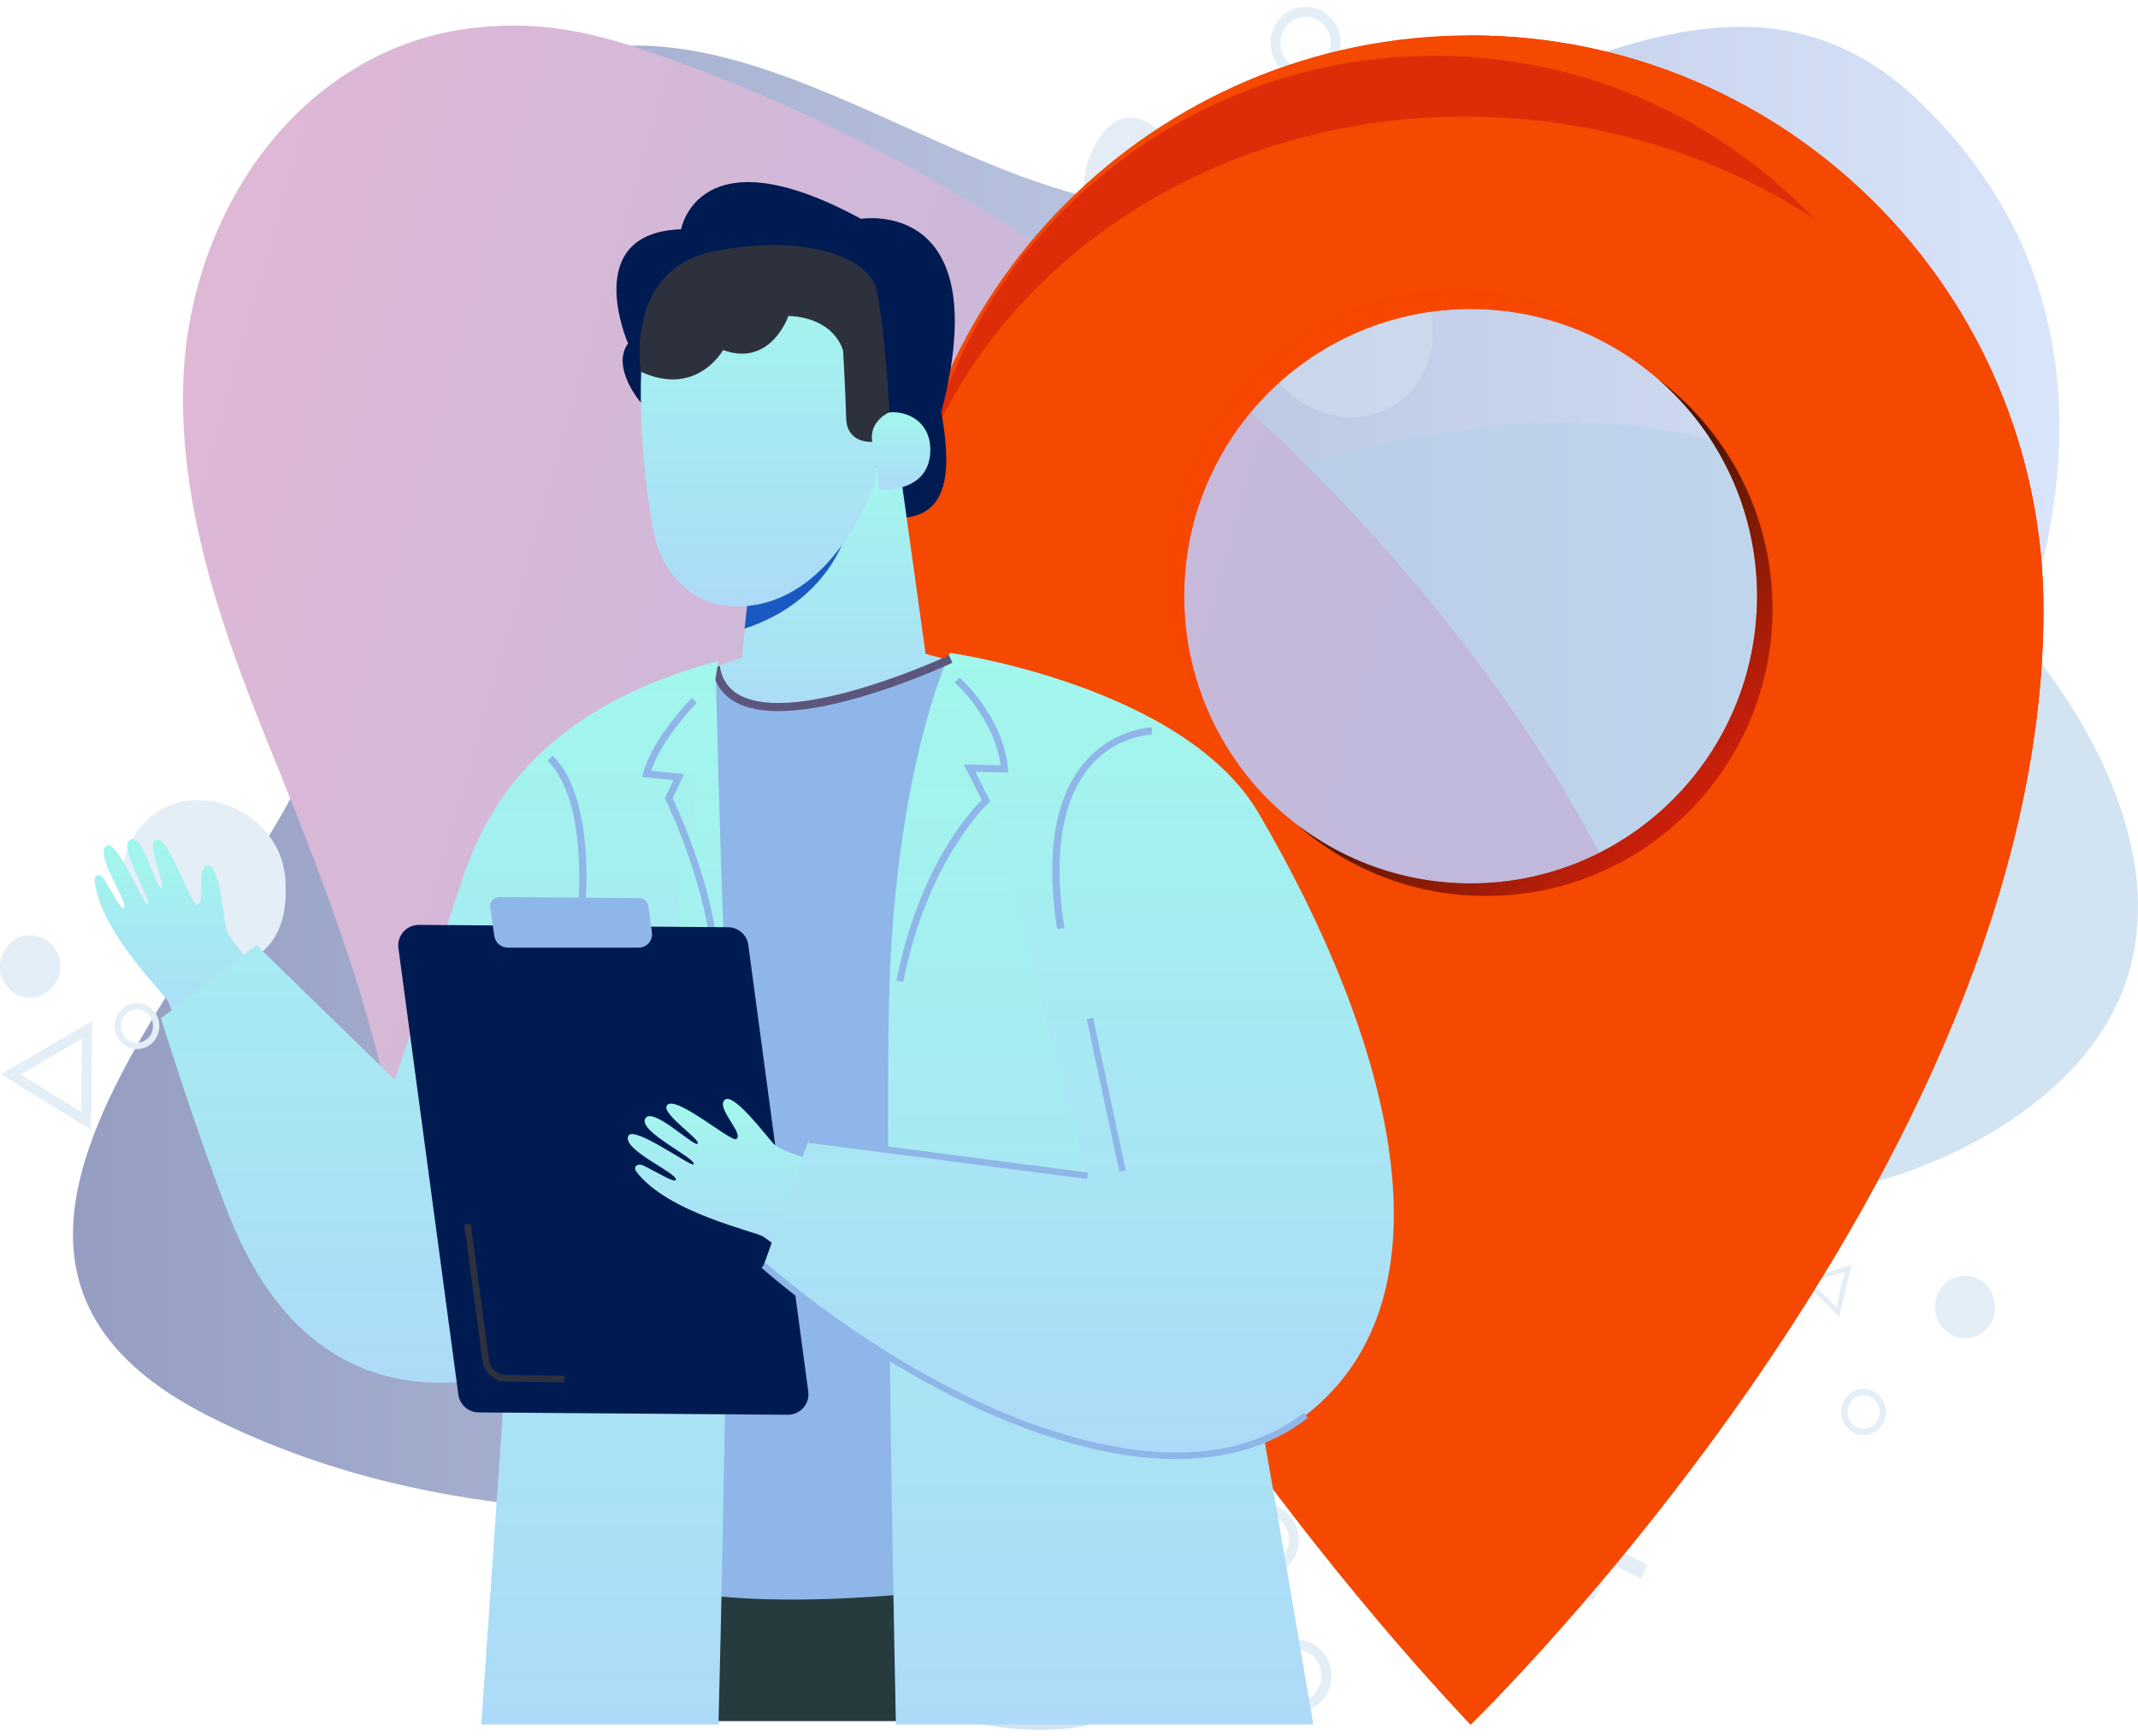 <svg width="181" height="147" viewBox="0 0 181 147" fill="none" xmlns="http://www.w3.org/2000/svg">
<path d="M142.69 94.889C166.216 73.459 189.093 33.673 162.225 8.35C142.04 -10.678 115.962 21.42 93.549 16.999C74.941 13.299 54.709 -7.026 36.891 11.618C24.408 24.639 31.74 43.331 28.074 59.188C23.805 77.591 -11.508 105.028 17.541 119.827C52.065 137.414 100.973 123.816 131.739 103.586C135.265 101.232 138.977 98.301 142.69 94.889Z" fill="url(#paint0_linear_8571_129326)"/>
<path opacity="0.62" d="M131.925 100.705C145.893 97.726 149.744 103.444 161.438 99.216C163.851 98.351 176.333 93.786 179.999 83.071C184.686 69.184 172.018 52.367 160.881 44.39C140.417 29.687 115.267 37.807 108.445 39.969C103.387 41.603 81.996 49.099 68.26 71.827C59.861 85.762 48.121 115.745 62.181 133.572C71.23 145.056 89.698 150.053 97.401 143.614C104.037 138.089 97.819 128.094 105.568 116.322C113.178 104.693 127.749 101.57 131.925 100.705Z" fill="#B7D1E8"/>
<path d="M110.021 38.816C94.8 23.824 76.564 12.099 56.703 4.988C50.903 2.922 46.356 1.672 40.23 2.345C25.428 3.979 15.776 18.058 15.498 32.905C15.312 43.14 18.699 53.038 22.504 62.456C26.309 71.874 30.393 82.013 32.667 92.248C34.569 100.993 34.708 112.237 44.267 116.081C54.801 120.309 64.082 112.333 73.501 108.777C95.589 100.512 107.19 132.033 128.443 127.036C161.25 119.3 139.765 76.968 128.025 60.102C122.689 52.462 116.656 45.35 110.021 38.816Z" fill="url(#paint1_linear_8571_129326)"/>
<path d="M18.146 86.048C14.851 90.18 20.048 97.532 25.292 94.025C32.531 89.412 23.157 78.937 18.146 86.048Z" fill="#E4EEF7"/>
<path d="M11.461 70.624C5.382 80.715 24.825 87.634 24.175 74.852C24.083 68.222 15.127 65.002 11.461 70.624Z" fill="#E4EEF7"/>
<path d="M119.58 22.909C119.023 22.188 118.373 21.515 117.631 20.939C116.517 20.122 115.264 19.449 113.919 19.113C111.599 18.488 109.278 19.161 106.958 18.728C105.984 18.536 104.777 18.2 103.896 17.671C102.179 16.566 97.167 6.379 93.362 11.281C92.016 12.962 91.46 15.317 91.877 17.479C92.249 19.209 93.316 20.843 95.172 20.987C96.054 21.035 96.982 20.795 97.863 20.651C98.559 20.554 100.323 19.882 100.972 20.314C102.736 21.563 105.566 30.549 109.464 33.528C111.691 35.258 114.708 35.931 117.306 34.681C119.812 33.528 121.297 30.933 121.297 28.146C121.297 26.176 120.647 24.398 119.58 22.909Z" fill="#D2E2F1" fill-opacity="0.59"/>
<path d="M166.355 113.293C167.764 113.293 168.907 112.11 168.907 110.651C168.907 109.191 167.764 108.008 166.355 108.008C164.945 108.008 163.803 109.191 163.803 110.651C163.803 112.11 164.945 113.293 166.355 113.293Z" fill="#E4EEF7"/>
<path d="M157.769 121.221C158.666 121.221 159.393 120.468 159.393 119.539C159.393 118.61 158.666 117.857 157.769 117.857C156.872 117.857 156.145 118.61 156.145 119.539C156.145 120.468 156.872 121.221 157.769 121.221Z" stroke="#E4EEF7" stroke-width="0.537" stroke-miterlimit="10"/>
<path d="M109.743 144.526C111.152 144.526 112.295 143.343 112.295 141.883C112.295 140.423 111.152 139.24 109.743 139.24C108.333 139.24 107.19 140.423 107.19 141.883C107.19 143.343 108.333 144.526 109.743 144.526Z" stroke="#E4EEF7" stroke-width="0.844" stroke-miterlimit="10"/>
<path d="M107.379 127.756C108.771 127.996 109.699 129.342 109.513 130.783C109.281 132.225 107.982 133.186 106.59 132.993" stroke="#E4EEF7" stroke-width="0.844" stroke-miterlimit="10"/>
<path d="M139.209 133.043L136.193 131.602L134.569 134.629L131.553 133.139L129.975 136.166L126.913 134.725L125.335 137.752" stroke="#E4EEF7" stroke-width="1.301" stroke-miterlimit="10"/>
<path d="M155.59 111.083L154.245 109.737L152.945 108.44L154.709 107.911L156.472 107.383L156.008 109.257L155.59 111.083Z" stroke="#E4EEF7" stroke-width="0.422" stroke-miterlimit="10"/>
<path d="M2.552 84.463C3.962 84.463 5.104 83.28 5.104 81.82C5.104 80.361 3.962 79.178 2.552 79.178C1.143 79.178 0 80.361 0 81.82C0 83.28 1.143 84.463 2.552 84.463Z" fill="#E4EEF7"/>
<path d="M11.599 88.549C12.496 88.549 13.223 87.796 13.223 86.867C13.223 85.939 12.496 85.186 11.599 85.186C10.702 85.186 9.975 85.939 9.975 86.867C9.975 87.796 10.702 88.549 11.599 88.549Z" stroke="#E4EEF7" stroke-width="0.537" stroke-miterlimit="10"/>
<path d="M7.377 87.201L7.33 91.045L7.284 94.889L4.082 92.919L0.927 90.949L4.129 89.075L7.377 87.201Z" stroke="#E4EEF7" stroke-width="0.852" stroke-miterlimit="10"/>
<path d="M118.097 136.311L116.566 135.205L114.663 135.157L115.73 133.572L115.777 131.602L117.308 132.707L119.211 132.755L118.143 134.34L118.097 136.311Z" fill="#E4EEF7"/>
<path d="M110.532 6.286C111.941 6.286 113.084 5.102 113.084 3.643C113.084 2.183 111.941 1 110.532 1C109.122 1 107.979 2.183 107.979 3.643C107.979 5.102 109.122 6.286 110.532 6.286Z" stroke="#E4EEF7" stroke-width="0.844" stroke-miterlimit="10"/>
<path d="M120.092 14.069C118.792 14.693 117.307 14.117 116.704 12.771C116.101 11.426 116.658 9.888 117.957 9.264" stroke="#E4EEF7" stroke-width="0.844" stroke-miterlimit="10"/>
<path d="M106.59 13.109H108.446L110.024 12.1V14.022L111.045 15.655H109.142L107.564 16.712L107.611 14.742L106.59 13.109Z" fill="#E4EEF7"/>
<g clip-path="url(#clip0_8571_129326)">
<path d="M124.5 3C97.714 3 76 24.773 76 51.632C76 96.211 124.5 146 124.5 146C124.5 146 173 99.105 173 51.632C173 24.773 151.286 3 124.5 3ZM124.5 74.79C111.108 74.79 100.251 63.904 100.251 50.475C100.251 37.046 111.108 26.16 124.5 26.16C137.892 26.16 148.749 37.046 148.749 50.475C148.749 63.904 137.892 74.79 124.5 74.79Z" fill="#F54800"/>
<path d="M124.5 3C124.202 3 123.905 3.007 123.608 3.011C149.983 3.488 171.217 25.072 171.217 51.632C171.217 95.243 130.293 138.361 123.633 145.09C124.193 145.686 124.5 146.002 124.5 146.002C124.5 146.002 173 99.105 173 51.632C173 24.773 151.286 3 124.5 3Z" fill="#F54800"/>
<g opacity="0.5">
<path d="M77.796 53.175C77.796 26.318 99.51 4.545 126.296 4.545C137.918 4.545 148.584 8.645 156.937 15.48C148.344 7.723 136.973 3 124.5 3C97.714 3 76 24.773 76 51.632C76 96.211 124.5 146 124.5 146C124.5 146 124.566 145.938 124.679 145.824C116.255 136.703 77.796 92.872 77.796 53.175Z" fill="#F54800"/>
</g>
<path opacity="0.5" d="M128.487 10.05C137.869 10.806 146.453 13.858 153.6 18.534C146.333 10.882 136.342 5.778 125.011 4.866C103.112 3.103 83.656 17.59 78.432 38.248C85.873 20.232 105.96 8.238 128.487 10.05Z" fill="#CB1010"/>
<path opacity="0.7" d="M100.25 50.474C100.25 37.045 111.107 26.159 124.5 26.159C131.764 26.159 138.28 29.363 142.725 34.436C138.31 28.425 131.204 24.525 123.189 24.525C109.796 24.525 98.939 35.412 98.939 48.84C98.939 54.986 101.214 60.598 104.964 64.879C102.001 60.848 100.25 55.867 100.25 50.474Z" fill="#F54800"/>
<path opacity="0.7" d="M140.43 32.143C145.527 36.601 148.749 43.159 148.749 50.473C148.749 63.901 137.892 74.788 124.5 74.788C119.008 74.788 113.944 72.957 109.88 69.871C114.141 73.598 119.713 75.856 125.811 75.856C139.203 75.856 150.06 64.97 150.06 51.541C150.06 43.619 146.279 36.581 140.43 32.143Z" fill="url(#paint2_linear_8571_129326)"/>
</g>
<g clip-path="url(#clip1_8571_129326)">
<path d="M54.258 34.094C54.258 34.094 51.695 31.119 53.169 29.075C53.169 29.075 49.054 19.702 57.661 19.409C57.661 19.409 59.146 11.049 72.886 18.528C72.886 18.528 84.43 16.6 79.693 34.897C80.388 38.947 80.766 43.738 76.178 43.849L54.258 34.094Z" fill="#001B52"/>
<path d="M78.359 55.35L76.007 38.443L63.912 45.412L62.811 55.649L57.045 57.693C61.037 62.867 75.478 64.153 82.112 56.392L78.359 55.35Z" fill="url(#paint3_linear_8571_129326)"/>
<path d="M63.039 53.218C70.162 50.891 71.63 45.18 71.63 45.18L63.645 47.623L63.039 53.218Z" fill="#1A59C2"/>
<path d="M74.394 35.174C74.394 35.174 75.689 26.948 70.913 24.228C66.136 21.508 56.683 21.37 54.765 27.807C53.675 31.457 54.52 41.257 55.36 45.179C56.116 48.702 58.819 51.35 62.333 51.35C70.685 51.344 74.055 40.814 74.055 40.814L74.394 35.174Z" fill="url(#paint4_linear_8571_129326)"/>
<path d="M99.194 145.712H44.322C45.14 137.956 45.818 131.785 46.28 128.129H98.188L99.194 145.712Z" fill="#253B3E"/>
<path d="M80.482 55.793C80.482 55.793 61.893 64.496 60.581 56.436L57.595 57.427L52.49 133.475C61.71 136.593 75.016 135.496 89.213 133.475L89.73 63.482L85.776 56.89L80.482 55.793Z" fill="#8FB6E8"/>
<path d="M60.825 145.999H40.746L42.759 116.811L47.752 69.498C47.791 70.007 60.586 56.435 60.586 56.435C60.586 56.435 60.931 71.813 61.387 82.472C62.077 98.692 60.825 145.999 60.825 145.999Z" fill="url(#paint5_linear_8571_129326)"/>
<path d="M75.845 145.999C75.845 145.999 74.827 97.838 75.306 83.347C75.695 71.547 77.647 63.41 79.02 59.056C79.382 57.92 79.698 57.034 79.938 56.413C80.004 56.242 80.071 56.092 80.121 55.953C80.138 55.92 80.154 55.887 80.165 55.854C80.232 55.699 80.282 55.571 80.321 55.483C80.382 55.35 80.416 55.283 80.416 55.283L81.066 55.909L81.333 56.175L81.85 56.674L89.735 64.352L91.025 65.615L91.465 66.035L98.51 72.894L102.708 97.002L106.134 116.673L108.653 131.153V131.159L108.725 131.596L111.183 145.999H75.845Z" fill="url(#paint6_linear_8571_129326)"/>
<path d="M21.974 82.355C21.362 81.657 19.327 79.485 19.132 78.582C18.954 77.746 18.559 73.087 17.575 73.259C16.547 73.442 17.481 76.588 16.647 76.594C16.13 76.594 14.189 70.45 13.121 71.12C12.421 71.558 14.105 75.12 13.661 75.214C13.243 75.297 12.087 70.478 11.019 71.082C9.902 71.713 12.982 76.267 12.448 76.527C12.187 76.654 9.896 71.065 9.04 71.575C7.889 72.262 10.969 76.499 10.474 76.859C10.23 77.037 9.412 75.342 8.795 74.4C8.456 73.874 7.972 74.067 8.011 74.489C8.389 78.865 13.977 84.15 14.261 84.842C14.678 85.872 15.112 86.87 15.557 87.839L21.974 82.355Z" fill="url(#paint7_linear_8571_129326)"/>
<path d="M65.897 60.202C71.796 60.202 80.198 56.308 80.632 56.108L80.338 55.482C80.21 55.543 67.515 61.426 62.672 58.878C61.687 58.363 61.12 57.543 60.931 56.38L60.247 56.491C60.469 57.864 61.176 58.873 62.349 59.487C63.311 59.992 64.54 60.202 65.897 60.202Z" fill="#5D567C"/>
<path d="M74.46 41.456C74.46 41.456 78.792 41.828 78.759 38.028C78.731 34.599 74.544 34.166 73.593 35.873L74.46 41.456Z" fill="url(#paint8_linear_8571_129326)"/>
<path d="M51.361 112.911C51.361 112.911 29.085 127.087 19.466 103.084C16.941 96.791 13.627 86.221 13.627 86.221L21.712 80.011L33.412 91.406C33.412 91.406 36.659 82.028 39.106 74.516C42.42 64.362 50.071 58.861 60.825 55.947L51.361 112.911Z" fill="url(#paint9_linear_8571_129326)"/>
<path d="M75.295 34.897C75.295 34.897 73.56 35.617 73.838 37.406C73.838 37.406 71.697 37.595 71.636 35.407C71.575 33.218 71.38 29.723 71.38 29.723C71.38 29.723 70.785 26.925 66.748 26.748C66.748 26.748 65.258 31.119 61.215 29.634C61.215 29.634 58.997 33.656 54.259 31.473C54.259 31.473 52.774 22.726 60.593 21.242C68.416 19.757 73.599 21.857 74.21 24.566C74.956 27.917 75.295 34.897 75.295 34.897Z" fill="#2D313D"/>
<path d="M60.881 82.36C60.881 76.145 57.45 68.644 56.944 67.575L57.912 65.536L55.12 65.265C56.043 62.473 58.957 59.537 58.99 59.509L58.573 59.094C58.44 59.227 55.282 62.412 54.453 65.448L54.358 65.786L57.016 66.046L56.288 67.58L56.349 67.708C56.388 67.785 60.286 75.823 60.286 82.36H60.881Z" fill="#8FB6E8"/>
<path d="M48.587 92.186L46.572 109.508L47.158 109.575L49.172 92.254L48.587 92.186Z" fill="#433A60"/>
<path d="M59.391 96.148C58.673 96.148 58.084 96.736 58.084 97.439C58.084 98.154 58.673 98.73 59.391 98.73C60.102 98.73 60.686 98.154 60.686 97.439C60.686 96.73 60.102 96.148 59.391 96.148ZM59.391 98.043C59.051 98.043 58.785 97.777 58.785 97.439C58.785 97.112 59.051 96.841 59.391 96.841C59.719 96.841 59.991 97.107 59.991 97.439C59.986 97.777 59.719 98.043 59.391 98.043Z" fill="#323847"/>
<path d="M49.36 78.76C49.366 78.738 49.649 76.738 49.649 74.184C49.649 70.838 49.154 66.346 46.797 63.975L46.357 64.412C48.571 66.634 49.032 70.954 49.032 74.184C49.032 76.694 48.748 78.654 48.748 78.671L49.36 78.76Z" fill="#8FB6E8"/>
<path d="M66.687 119.776L40.519 119.576C39.651 119.571 38.923 118.928 38.806 118.069L33.729 80.267C33.59 79.22 34.408 78.295 35.47 78.301L48.554 78.4L61.638 78.5C62.505 78.506 63.239 79.148 63.351 80.007L68.427 117.809C68.567 118.856 67.749 119.781 66.687 119.776Z" fill="#001B52"/>
<path d="M69.9 98.552C69.01 98.281 66.136 97.5 65.491 96.829C64.896 96.209 62.104 92.453 61.359 93.112C60.575 93.805 63.038 95.993 62.327 96.436C61.887 96.708 56.994 92.498 56.438 93.628C56.077 94.37 59.385 96.514 59.057 96.829C58.751 97.118 55.22 93.628 54.625 94.697C54.002 95.816 59.029 98.082 58.712 98.58C58.557 98.829 53.663 95.267 53.202 96.154C52.584 97.339 57.444 99.333 57.211 99.898C57.094 100.175 55.504 99.167 54.481 98.685C53.913 98.419 53.608 98.829 53.858 99.173C56.494 102.701 64.034 104.264 64.634 104.707C65.535 105.366 66.43 105.986 67.32 106.579L69.9 98.552Z" fill="url(#paint10_linear_8571_129326)"/>
<path d="M92.06 99.549L68.477 96.48L64.651 107.116C64.651 107.116 76.607 117.946 90.625 121.879C96.63 123.563 104.582 124.45 110.543 119.813C123.611 109.654 117.716 87.905 106.562 68.855C100.239 58.058 80.416 55.272 80.416 55.272L92.06 99.549Z" fill="url(#paint11_linear_8571_129326)"/>
<path d="M76.467 83.126C78.514 72.767 83.624 68.047 83.674 68.002L83.841 67.853L82.567 65.338L85.37 65.41L85.336 65.078C84.914 60.624 81.377 57.488 81.227 57.355L80.838 57.799C80.871 57.826 84.169 60.751 84.714 64.801L81.6 64.723L83.118 67.72C82.195 68.629 77.796 73.376 75.894 83.015L76.467 83.126Z" fill="#8FB6E8"/>
<path d="M89.496 78.666L90.113 78.572C89.841 76.827 89.702 75.181 89.702 73.686C89.702 62.485 97.203 62.208 97.52 62.197L97.509 61.576C97.426 61.576 89.079 61.859 89.079 73.68C89.079 75.209 89.218 76.888 89.496 78.666Z" fill="#8FB6E8"/>
<path d="M68.513 96.201L68.441 96.75L92.024 99.818L92.096 99.269L68.513 96.201Z" fill="#8FB6E8"/>
<path d="M99.594 123.526C96.836 123.526 93.817 123.066 90.553 122.152L90.703 121.62C97.003 123.387 102.369 123.421 106.656 121.725C108.002 121.194 109.253 120.479 110.376 119.609L110.721 120.047C109.559 120.95 108.258 121.692 106.868 122.241C104.693 123.094 102.263 123.526 99.594 123.526Z" fill="#8FB6E8"/>
<path d="M90.553 122.152C76.629 118.246 64.585 107.433 64.468 107.328L64.84 106.918C64.957 107.029 76.912 117.748 90.703 121.62L90.553 122.152Z" fill="#8FB6E8"/>
<path d="M92.541 86.16L91.997 86.275L94.759 99.186L95.302 99.07L92.541 86.16Z" fill="#8FB6E8"/>
<path d="M42.971 80.222C42.409 80.222 41.936 79.812 41.853 79.258L41.497 76.832C41.436 76.361 41.803 75.94 42.286 75.945L54.12 76.034C54.514 76.04 54.842 76.328 54.892 76.715L55.193 78.953C55.282 79.629 54.759 80.228 54.075 80.228H42.971V80.222Z" fill="#8FB6E8"/>
<path d="M47.764 117.033L42.837 116.966C41.836 116.961 40.986 116.207 40.852 115.221L39.301 103.666L39.851 103.594L41.403 115.149C41.497 115.864 42.12 116.407 42.843 116.412L47.775 116.479L47.764 117.033Z" fill="#2D313D"/>
</g>
<defs>
<linearGradient id="paint0_linear_8571_129326" x1="6.146" y1="65.108" x2="174.376" y2="65.108" gradientUnits="userSpaceOnUse">
<stop stop-color="#959EC2"/>
<stop offset="1" stop-color="#D9E5FA"/>
</linearGradient>
<linearGradient id="paint1_linear_8571_129326" x1="-24.377" y1="37.67" x2="115.38" y2="77.499" gradientUnits="userSpaceOnUse">
<stop offset="2.34751e-07" stop-color="#E9B7D4"/>
<stop offset="1" stop-color="#C0B9DB"/>
</linearGradient>
<linearGradient id="paint2_linear_8571_129326" x1="144.15" y1="69.891" x2="122.623" y2="48.422" gradientUnits="userSpaceOnUse">
<stop stop-color="#CB1010"/>
<stop offset="0.801"/>
</linearGradient>
<linearGradient id="paint3_linear_8571_129326" x1="69.579" y1="38.443" x2="69.579" y2="61.893" gradientUnits="userSpaceOnUse">
<stop stop-color="#A1F7EC"/>
<stop offset="1" stop-color="#ADDAF8"/>
</linearGradient>
<linearGradient id="paint4_linear_8571_129326" x1="64.401" y1="22.459" x2="64.401" y2="51.35" gradientUnits="userSpaceOnUse">
<stop stop-color="#A1F7EC"/>
<stop offset="1" stop-color="#ADDAF8"/>
</linearGradient>
<linearGradient id="paint5_linear_8571_129326" x1="51.17" y1="56.435" x2="51.17" y2="145.999" gradientUnits="userSpaceOnUse">
<stop stop-color="#A1F7EC"/>
<stop offset="1" stop-color="#ADDAF8"/>
</linearGradient>
<linearGradient id="paint6_linear_8571_129326" x1="93.18" y1="55.283" x2="93.18" y2="145.999" gradientUnits="userSpaceOnUse">
<stop stop-color="#A1F7EC"/>
<stop offset="1" stop-color="#ADDAF8"/>
</linearGradient>
<linearGradient id="paint7_linear_8571_129326" x1="14.991" y1="71.029" x2="14.991" y2="87.839" gradientUnits="userSpaceOnUse">
<stop stop-color="#A1F7EC"/>
<stop offset="1" stop-color="#ADDAF8"/>
</linearGradient>
<linearGradient id="paint8_linear_8571_129326" x1="76.176" y1="34.9" x2="76.176" y2="41.466" gradientUnits="userSpaceOnUse">
<stop stop-color="#A1F7EC"/>
<stop offset="1" stop-color="#ADDAF8"/>
</linearGradient>
<linearGradient id="paint9_linear_8571_129326" x1="37.226" y1="55.947" x2="37.226" y2="117.068" gradientUnits="userSpaceOnUse">
<stop stop-color="#A1F7EC"/>
<stop offset="1" stop-color="#ADDAF8"/>
</linearGradient>
<linearGradient id="paint10_linear_8571_129326" x1="61.524" y1="93.035" x2="61.524" y2="106.579" gradientUnits="userSpaceOnUse">
<stop stop-color="#A1F7EC"/>
<stop offset="1" stop-color="#ADDAF8"/>
</linearGradient>
<linearGradient id="paint11_linear_8571_129326" x1="91.326" y1="55.272" x2="91.326" y2="123.238" gradientUnits="userSpaceOnUse">
<stop stop-color="#A1F7EC"/>
<stop offset="1" stop-color="#ADDAF8"/>
</linearGradient>
<clipPath id="clip0_8571_129326">
<rect width="97" height="143" fill="white" transform="translate(76 3)"/>
</clipPath>
<clipPath id="clip1_8571_129326">
<rect width="110" height="131" fill="white" transform="translate(8 15)"/>
</clipPath>
</defs>
</svg>
